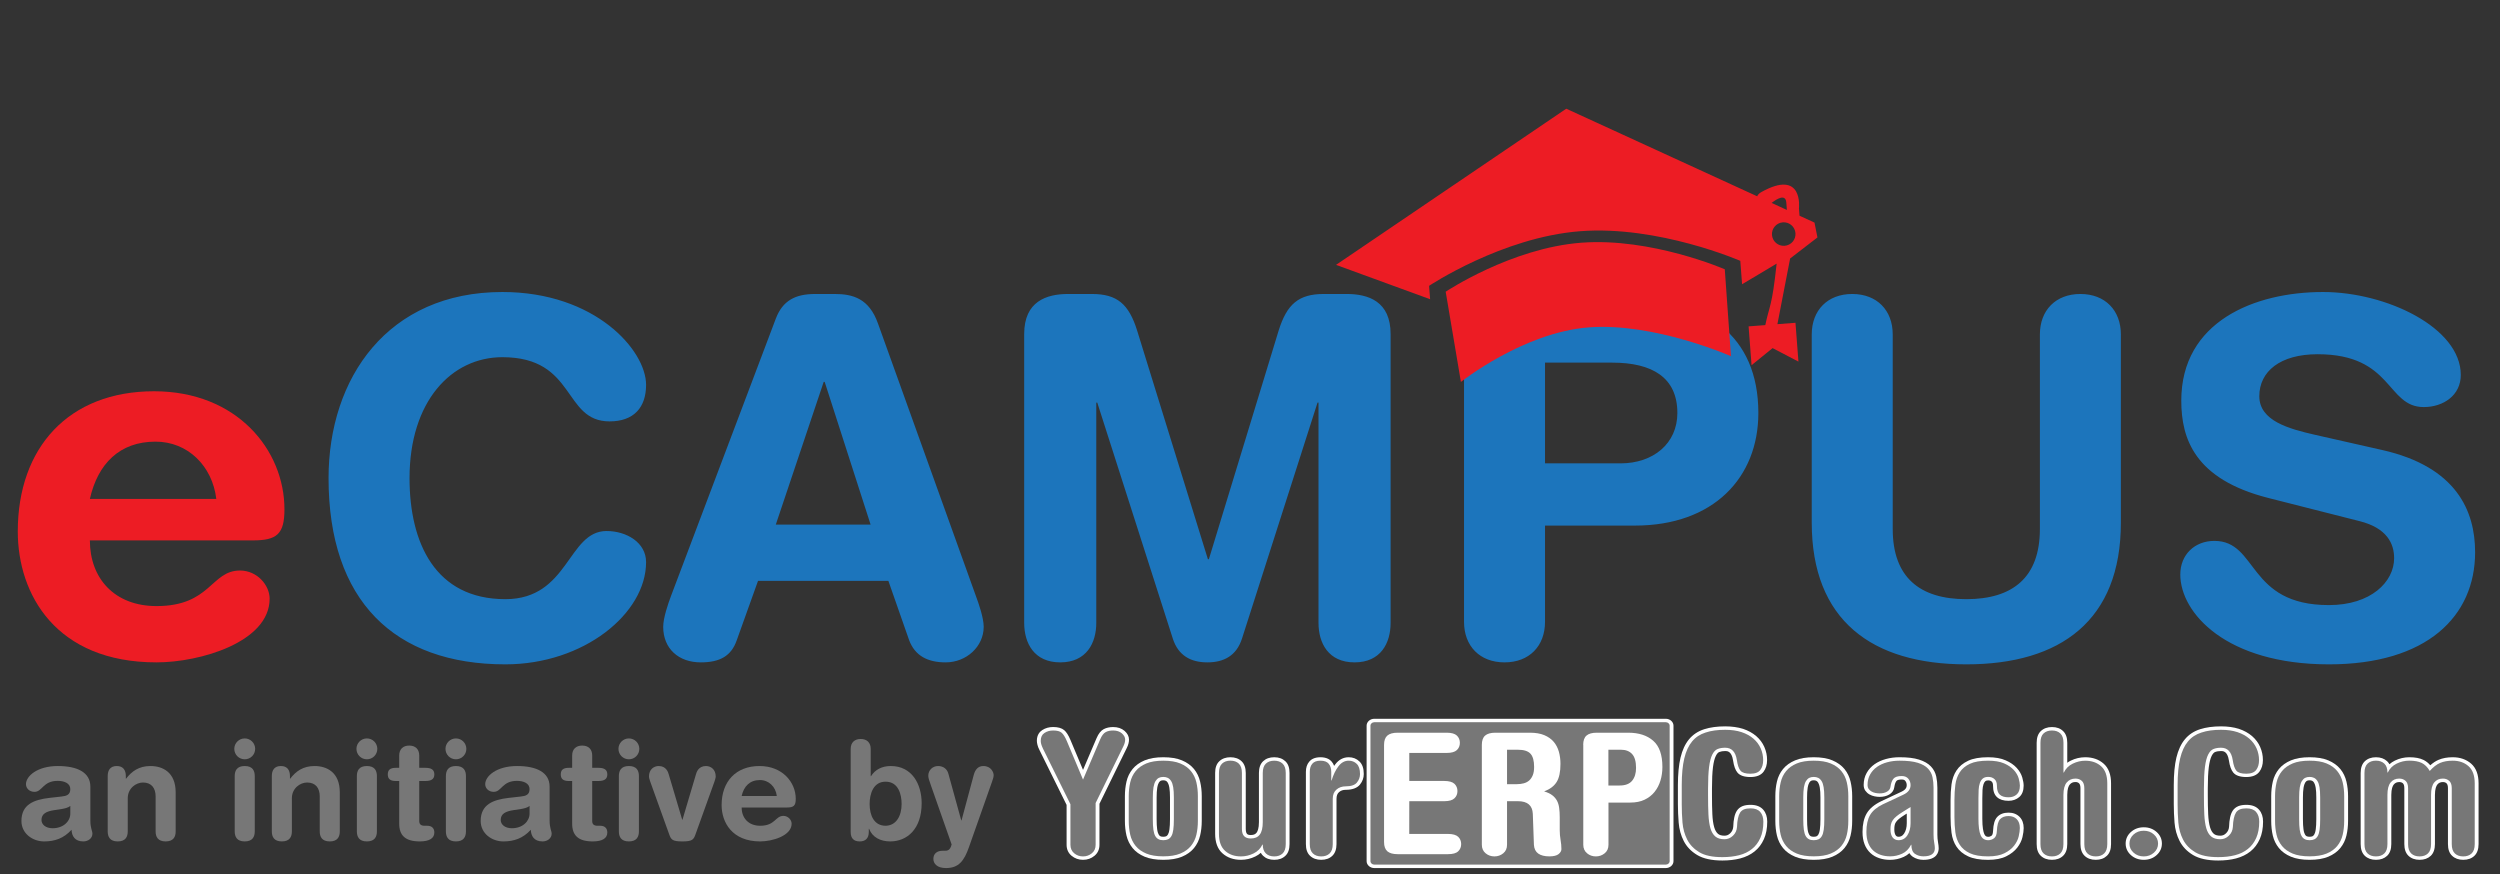 <svg width="243" height="85" viewBox="0 0 243 85" fill="none" xmlns="http://www.w3.org/2000/svg">
<rect x="0" y="0" width="243" height="85" fill="#333333" stroke="none"/>
<path d="M24.576 52.527H8.736C8.736 56.223 11.136 58.911 15.216 58.911C20.496 58.911 20.496 55.455 23.328 55.455C25.008 55.455 26.208 56.895 26.208 58.191C26.208 62.415 19.44 64.383 15.216 64.383C5.424 64.383 1.728 57.759 1.728 51.663C1.728 43.503 6.672 38.031 14.976 38.031C23.04 38.031 27.648 43.743 27.648 49.503C27.648 51.903 26.928 52.527 24.576 52.527ZM8.736 48.495H21.024C20.64 45.279 18.24 42.927 15.12 42.927C11.616 42.927 9.504 45.087 8.736 48.495Z" fill="#ED1C24"/>
<path d="M31.935 46.479C31.935 36.735 37.695 28.383 48.831 28.383C57.855 28.383 62.799 34.047 62.799 37.407C62.799 39.615 61.599 40.959 59.247 40.959C54.687 40.959 56.031 34.719 48.831 34.719C43.887 34.719 39.807 38.991 39.807 46.479C39.807 52.767 42.303 58.239 49.119 58.239C55.311 58.239 55.167 51.615 58.959 51.615C60.879 51.615 62.799 52.719 62.799 54.639C62.799 59.631 56.751 64.575 49.119 64.575C38.319 64.575 31.935 58.383 31.935 46.479ZM65.231 57.903L75.407 30.975C76.079 29.199 77.327 28.575 79.247 28.575H81.119C82.895 28.575 84.479 29.007 85.343 31.455L94.847 57.903C95.135 58.671 95.615 60.063 95.615 60.927C95.615 62.847 93.935 64.383 91.919 64.383C90.191 64.383 88.943 63.759 88.367 62.223L86.351 56.463H73.679L71.615 62.223C71.087 63.759 69.983 64.383 68.111 64.383C65.951 64.383 64.463 63.039 64.463 60.927C64.463 60.063 64.943 58.671 65.231 57.903ZM84.623 50.991L80.159 37.119H80.063L75.407 50.991H84.623ZM99.551 60.543V32.463C99.551 29.295 101.711 28.575 103.823 28.575H106.127C108.575 28.575 109.727 29.535 110.543 32.175L117.407 54.351H117.503L124.271 32.175C125.087 29.535 126.239 28.575 128.687 28.575H130.895C133.007 28.575 135.167 29.295 135.167 32.463V60.543C135.167 62.511 134.207 64.383 131.663 64.383C129.119 64.383 128.159 62.511 128.159 60.543V39.135H128.063L120.719 62.079C120.191 63.711 118.991 64.383 117.359 64.383C115.727 64.383 114.527 63.711 113.999 62.079L106.655 39.135H106.559V60.543C106.559 62.511 105.599 64.383 103.055 64.383C100.511 64.383 99.551 62.511 99.551 60.543ZM142.304 60.447V33.807C142.304 30.303 144.128 29.199 146.912 29.199H158.96C165.584 29.199 170.912 32.463 170.912 40.143C170.912 46.431 166.544 51.087 158.912 51.087H150.176V60.447C150.176 62.799 148.64 64.383 146.24 64.383C143.84 64.383 142.304 62.799 142.304 60.447ZM150.176 35.247V45.039H157.52C160.688 45.039 163.04 43.119 163.04 40.143C163.04 36.687 160.592 35.247 156.704 35.247H150.176ZM176.101 50.799V32.511C176.101 30.159 177.637 28.575 180.037 28.575C182.437 28.575 183.973 30.159 183.973 32.511V51.423C183.973 56.127 186.613 58.239 191.125 58.239C195.637 58.239 198.277 56.127 198.277 51.423V32.511C198.277 30.159 199.813 28.575 202.213 28.575C204.613 28.575 206.149 30.159 206.149 32.511V50.799C206.149 60.303 200.293 64.575 191.125 64.575C181.957 64.575 176.101 60.303 176.101 50.799ZM224.981 42.255L231.557 43.743C238.757 45.375 240.581 49.647 240.581 53.679C240.581 59.919 235.877 64.575 226.373 64.575C216.389 64.575 211.925 59.583 211.925 55.839C211.925 53.919 213.317 52.575 215.237 52.575C219.509 52.575 218.405 58.815 226.373 58.815C230.453 58.815 232.709 56.559 232.709 54.255C232.709 52.863 232.037 51.327 229.349 50.655L220.469 48.399C213.317 46.575 212.021 42.639 212.021 38.943C212.021 31.263 219.125 28.383 225.797 28.383C231.941 28.383 239.189 31.839 239.189 36.447C239.189 38.415 237.509 39.567 235.589 39.567C231.941 39.567 232.613 34.431 225.269 34.431C221.621 34.431 219.605 36.111 219.605 38.511C219.605 40.911 222.484 41.679 224.981 42.255Z" fill="#1C75BC"/>
<g clip-path="url(#clip0_198_704)">
<path d="M140.521 28.354L142 37.124C142 37.124 148.056 32.308 154.432 31.821C160.808 31.334 168.25 34.624 168.25 34.624L167.649 26.176C167.649 26.176 160.511 23.072 153.697 23.592C146.886 24.11 140.521 28.354 140.521 28.354Z" fill="#ED1C24"/>
<path d="M174 25.125L177.725 22.257L174.913 20.969L174.859 20.26C174.859 20.26 175.324 16.349 171.16 18.693C170.949 18.83 170.84 18.96 170.802 19.082L152.24 10.566L129.864 25.745L139.007 29.085L138.907 27.782C138.907 27.782 146.003 23.053 153.602 22.473C161.2 21.892 169.156 25.354 169.156 25.354L169.33 27.629L172.689 25.625C172.236 29.875 172 29.625 171.587 31.6L169.963 31.724L170.251 35.495L172.297 33.837L174.808 35.147L174.52 31.375L172.764 31.509L174 25.125ZM173.63 19.695C173.637 19.786 173.656 20.037 173.684 20.405L172.2 19.724C172.693 19.34 173.561 18.794 173.63 19.695ZM173.466 23.892C172.837 23.94 172.285 23.47 172.236 22.84C172.188 22.21 172.662 21.66 173.292 21.611C173.923 21.563 174.472 22.036 174.52 22.665C174.568 23.295 174.097 23.844 173.466 23.892Z" fill="#ED1C24"/>
</g>
<path d="M8.783 76.46V79.731C8.783 80.545 8.983 80.732 8.983 81.039C8.983 81.479 8.569 81.786 8.102 81.786C7.261 81.786 6.981 81.252 6.954 80.652C6.194 81.493 5.313 81.786 4.285 81.786C3.177 81.786 2.083 81.025 2.083 79.797C2.083 78.182 3.311 77.728 4.806 77.555L5.993 77.421C6.46 77.368 6.834 77.261 6.834 76.701C6.834 76.14 6.26 75.9 5.606 75.9C4.165 75.9 4.125 76.968 3.351 76.968C2.857 76.968 2.523 76.621 2.523 76.22C2.523 75.446 3.618 74.458 5.62 74.458C7.488 74.458 8.783 75.059 8.783 76.46ZM6.834 79.09V78.329C6.621 78.529 6.22 78.596 5.993 78.636L5.286 78.743C4.472 78.863 4.032 79.117 4.032 79.704C4.032 80.144 4.445 80.505 5.113 80.505C6.18 80.505 6.834 79.811 6.834 79.09Z" fill="#777777"/>
<path d="M10.469 80.812V75.433C10.469 74.845 10.736 74.458 11.35 74.458C11.963 74.458 12.23 74.845 12.23 75.433V75.686H12.257C12.804 74.966 13.511 74.458 14.619 74.458C15.794 74.458 17.075 75.046 17.075 77.021V80.812C17.075 81.332 16.861 81.786 16.101 81.786C15.34 81.786 15.126 81.332 15.126 80.812V77.408C15.126 76.621 14.739 76.06 13.899 76.06C13.218 76.06 12.417 76.621 12.417 77.595V80.812C12.417 81.332 12.204 81.786 11.443 81.786C10.682 81.786 10.469 81.332 10.469 80.812Z" fill="#777777"/>
<path d="M22.814 80.812V75.433C22.814 74.912 23.027 74.458 23.788 74.458C24.549 74.458 24.762 74.912 24.762 75.433V80.812C24.762 81.332 24.549 81.786 23.788 81.786C23.027 81.786 22.814 81.332 22.814 80.812ZM22.773 72.79C22.773 72.229 23.227 71.775 23.788 71.775C24.348 71.775 24.802 72.229 24.802 72.79C24.802 73.35 24.348 73.804 23.788 73.804C23.227 73.804 22.773 73.35 22.773 72.79Z" fill="#777777"/>
<path d="M26.421 80.812V75.433C26.421 74.845 26.688 74.458 27.302 74.458C27.916 74.458 28.183 74.845 28.183 75.433V75.686H28.21C28.757 74.966 29.464 74.458 30.572 74.458C31.746 74.458 33.028 75.046 33.028 77.021V80.812C33.028 81.332 32.814 81.786 32.053 81.786C31.293 81.786 31.079 81.332 31.079 80.812V77.408C31.079 76.621 30.692 76.06 29.851 76.06C29.171 76.06 28.37 76.621 28.37 77.595V80.812C28.37 81.332 28.156 81.786 27.395 81.786C26.635 81.786 26.421 81.332 26.421 80.812Z" fill="#777777"/>
<path d="M34.687 80.812V75.433C34.687 74.912 34.9 74.458 35.661 74.458C36.422 74.458 36.635 74.912 36.635 75.433V80.812C36.635 81.332 36.422 81.786 35.661 81.786C34.9 81.786 34.687 81.332 34.687 80.812ZM34.647 72.79C34.647 72.229 35.1 71.775 35.661 71.775C36.222 71.775 36.675 72.229 36.675 72.79C36.675 73.35 36.222 73.804 35.661 73.804C35.1 73.804 34.647 73.35 34.647 72.79Z" fill="#777777"/>
<path d="M38.802 80.051V75.913H38.468C37.921 75.913 37.694 75.7 37.694 75.272C37.694 74.845 37.921 74.632 38.468 74.632H38.802V73.444C38.802 72.803 39.189 72.47 39.776 72.47C40.363 72.47 40.75 72.803 40.75 73.444V74.632H41.337C41.911 74.632 42.218 74.805 42.218 75.272C42.218 75.74 41.911 75.913 41.337 75.913H40.75V79.811C40.75 80.104 40.91 80.264 41.257 80.264H41.538C41.965 80.264 42.218 80.505 42.218 80.918C42.218 81.479 41.738 81.786 40.803 81.786C39.389 81.786 38.802 81.199 38.802 80.051Z" fill="#777777"/>
<path d="M43.341 80.812V75.433C43.341 74.912 43.554 74.458 44.315 74.458C45.076 74.458 45.289 74.912 45.289 75.433V80.812C45.289 81.332 45.076 81.786 44.315 81.786C43.554 81.786 43.341 81.332 43.341 80.812ZM43.301 72.79C43.301 72.229 43.755 71.775 44.315 71.775C44.876 71.775 45.329 72.229 45.329 72.79C45.329 73.35 44.876 73.804 44.315 73.804C43.755 73.804 43.301 73.35 43.301 72.79Z" fill="#777777"/>
<path d="M53.421 76.46V79.731C53.421 80.545 53.621 80.732 53.621 81.039C53.621 81.479 53.208 81.786 52.741 81.786C51.9 81.786 51.62 81.252 51.593 80.652C50.832 81.493 49.951 81.786 48.924 81.786C47.816 81.786 46.722 81.025 46.722 79.797C46.722 78.182 47.95 77.728 49.444 77.555L50.632 77.421C51.099 77.368 51.473 77.261 51.473 76.701C51.473 76.14 50.899 75.9 50.245 75.9C48.804 75.9 48.764 76.968 47.989 76.968C47.496 76.968 47.162 76.621 47.162 76.22C47.162 75.446 48.256 74.458 50.258 74.458C52.127 74.458 53.421 75.059 53.421 76.46ZM51.473 79.09V78.329C51.259 78.529 50.859 78.596 50.632 78.636L49.925 78.743C49.111 78.863 48.67 79.117 48.67 79.704C48.67 80.144 49.084 80.505 49.751 80.505C50.819 80.505 51.473 79.811 51.473 79.09Z" fill="#777777"/>
<path d="M55.614 80.051V75.913H55.281C54.734 75.913 54.507 75.7 54.507 75.272C54.507 74.845 54.734 74.632 55.281 74.632H55.614V73.444C55.614 72.803 56.002 72.47 56.589 72.47C57.176 72.47 57.563 72.803 57.563 73.444V74.632H58.15C58.724 74.632 59.031 74.805 59.031 75.272C59.031 75.74 58.724 75.913 58.15 75.913H57.563V79.811C57.563 80.104 57.723 80.264 58.07 80.264H58.35C58.777 80.264 59.031 80.505 59.031 80.918C59.031 81.479 58.55 81.786 57.616 81.786C56.202 81.786 55.614 81.199 55.614 80.051Z" fill="#777777"/>
<path d="M60.154 80.812V75.433C60.154 74.912 60.367 74.458 61.128 74.458C61.889 74.458 62.102 74.912 62.102 75.433V80.812C62.102 81.332 61.889 81.786 61.128 81.786C60.367 81.786 60.154 81.332 60.154 80.812ZM60.114 72.79C60.114 72.229 60.567 71.775 61.128 71.775C61.688 71.775 62.142 72.229 62.142 72.79C62.142 73.35 61.688 73.804 61.128 73.804C60.567 73.804 60.114 73.35 60.114 72.79Z" fill="#777777"/>
<path d="M65.043 81.092L63.201 75.967C63.147 75.806 63.081 75.593 63.081 75.473C63.081 74.779 63.561 74.458 64.028 74.458C64.762 74.458 64.949 75.072 65.002 75.272L66.31 79.677H66.337L67.645 75.272C67.698 75.072 67.885 74.458 68.619 74.458C69.086 74.458 69.567 74.779 69.567 75.473C69.567 75.593 69.5 75.806 69.447 75.967L67.605 81.092C67.418 81.613 67.298 81.786 66.324 81.786C65.35 81.786 65.229 81.613 65.043 81.092Z" fill="#777777"/>
<path d="M76.493 78.489H72.089C72.089 79.517 72.757 80.264 73.891 80.264C75.359 80.264 75.359 79.303 76.146 79.303C76.614 79.303 76.947 79.704 76.947 80.064C76.947 81.239 75.065 81.786 73.891 81.786C71.168 81.786 70.141 79.944 70.141 78.249C70.141 75.98 71.515 74.458 73.824 74.458C76.066 74.458 77.347 76.047 77.347 77.648C77.347 78.316 77.147 78.489 76.493 78.489ZM72.089 77.368H75.506C75.399 76.474 74.732 75.82 73.864 75.82C72.89 75.82 72.303 76.42 72.089 77.368Z" fill="#777777"/>
<path d="M82.686 80.865V72.803C82.686 72.163 83.073 71.829 83.66 71.829C84.247 71.829 84.634 72.163 84.634 72.803V75.446H84.661C85.048 74.819 85.715 74.458 86.582 74.458C88.638 74.458 89.585 76.207 89.585 78.076C89.585 80.598 88.157 81.786 86.529 81.786C85.582 81.786 84.794 81.386 84.474 80.558H84.447V80.865C84.447 81.466 84.14 81.786 83.566 81.786C82.966 81.786 82.686 81.466 82.686 80.865ZM87.637 78.142C87.637 77.235 87.33 75.98 86.089 75.98C84.901 75.967 84.527 77.141 84.527 78.142C84.527 79.25 84.954 80.264 86.089 80.264C87.13 80.238 87.637 79.29 87.637 78.142Z" fill="#777777"/>
<path d="M92.179 75.192L93.433 79.744H93.46L94.648 75.326C94.781 74.832 95.048 74.458 95.582 74.458C96.356 74.458 96.583 75.099 96.583 75.339C96.583 75.499 96.53 75.7 96.436 75.953L94.181 82.347C93.714 83.681 93.18 84.376 91.952 84.376C91.085 84.376 90.724 83.948 90.724 83.481C90.724 82.961 91.098 82.694 91.618 82.694H91.819C92.072 82.694 92.352 82.68 92.499 82.08L90.471 76.3C90.31 75.833 90.23 75.62 90.23 75.393C90.23 74.859 90.657 74.458 91.178 74.458C91.698 74.458 92.059 74.752 92.179 75.192Z" fill="#777777"/>
<path d="M133.582 84.211C133.273 84.211 133.022 83.987 133.022 83.709V70.535C133.022 70.257 133.273 70.032 133.582 70.032H161.917C162.227 70.032 162.477 70.257 162.477 70.535V83.705C162.477 83.983 162.227 84.208 161.917 84.208L133.582 84.211Z" fill="#777777"/>
<path d="M161.916 70.2C162.122 70.2 162.29 70.351 162.29 70.535V83.705C162.29 83.89 162.122 84.04 161.916 84.04H133.582C133.377 84.04 133.209 83.89 133.209 83.705V70.535C133.209 70.351 133.377 70.2 133.582 70.2H161.916ZM161.916 69.865H133.582C133.171 69.865 132.835 70.167 132.835 70.535V83.705C132.835 84.074 133.171 84.376 133.582 84.376H161.916C162.327 84.376 162.663 84.074 162.663 83.705V70.535C162.663 70.167 162.327 69.865 161.916 69.865Z" fill="white"/>
<path d="M105.271 83.407C104.898 83.407 104.565 83.29 104.285 83.059C104.002 82.824 103.86 82.503 103.86 82.107V78.207L101.209 72.844C101.12 72.663 101.056 72.498 101.023 72.361C100.989 72.23 100.974 72.11 100.974 72.006C100.974 71.601 101.123 71.299 101.418 71.108C101.691 70.927 102.012 70.837 102.367 70.837C102.792 70.837 103.109 70.924 103.315 71.095C103.509 71.259 103.692 71.547 103.875 71.979L105.271 75.306L106.76 71.815C106.936 71.403 107.137 71.142 107.38 71.018C107.608 70.9 107.884 70.84 108.194 70.84C108.593 70.84 108.926 70.951 109.172 71.165C109.422 71.386 109.549 71.631 109.549 71.892C109.549 72.12 109.482 72.368 109.351 72.632L106.678 78.094V82.111C106.678 82.509 106.536 82.828 106.253 83.062C105.976 83.29 105.644 83.407 105.271 83.407Z" fill="#777777"/>
<path d="M108.193 71.004C108.548 71.004 108.832 71.098 109.045 71.282C109.257 71.47 109.366 71.671 109.366 71.888C109.366 72.096 109.302 72.321 109.183 72.559L106.495 78.053V82.111C106.495 82.462 106.375 82.737 106.129 82.938C105.886 83.139 105.599 83.243 105.27 83.243C104.942 83.243 104.654 83.142 104.412 82.938C104.169 82.737 104.046 82.459 104.046 82.111V78.171L101.38 72.773C101.295 72.599 101.239 72.448 101.205 72.324C101.171 72.197 101.16 72.093 101.16 72.006C101.16 71.654 101.283 71.399 101.526 71.242C101.769 71.081 102.049 71.004 102.366 71.004C102.743 71.004 103.019 71.074 103.187 71.219C103.359 71.362 103.527 71.634 103.699 72.039L105.27 75.778L106.935 71.875C107.092 71.503 107.271 71.269 107.473 71.162C107.671 71.054 107.913 71.004 108.193 71.004ZM108.193 70.669C107.85 70.669 107.544 70.736 107.286 70.87C107.006 71.017 106.775 71.306 106.584 71.754L105.27 74.834L104.046 71.919C103.852 71.46 103.654 71.151 103.441 70.971C103.199 70.769 102.836 70.666 102.362 70.666C101.967 70.666 101.608 70.766 101.302 70.967C101.067 71.121 100.783 71.423 100.783 71.999C100.783 72.116 100.802 72.247 100.839 72.394C100.873 72.542 100.94 72.716 101.037 72.907L103.673 78.237V82.111C103.673 82.556 103.837 82.915 104.158 83.183C104.475 83.444 104.849 83.575 105.27 83.575C105.696 83.575 106.069 83.444 106.383 83.183C106.704 82.918 106.868 82.556 106.868 82.111V78.127L109.526 72.696C109.668 72.415 109.739 72.143 109.739 71.888C109.739 71.577 109.593 71.292 109.306 71.041C109.018 70.793 108.645 70.669 108.193 70.669Z" fill="white"/>
<path d="M113.073 83.407C112.379 83.407 111.796 83.31 111.341 83.122C110.882 82.931 110.508 82.663 110.236 82.331C109.963 82 109.777 81.611 109.672 81.175C109.575 80.753 109.523 80.288 109.523 79.795V77.383C109.523 76.9 109.571 76.438 109.672 76.013C109.773 75.57 109.963 75.178 110.236 74.847C110.508 74.515 110.878 74.25 111.341 74.056C111.8 73.865 112.383 73.771 113.073 73.771C113.764 73.771 114.35 73.868 114.805 74.056C115.268 74.25 115.638 74.515 115.91 74.847C116.183 75.178 116.369 75.57 116.474 76.013C116.575 76.445 116.627 76.907 116.627 77.383V79.795C116.627 80.281 116.575 80.747 116.474 81.175C116.373 81.611 116.183 82 115.91 82.331C115.638 82.666 115.264 82.931 114.805 83.122C114.35 83.313 113.767 83.407 113.073 83.407ZM113.073 75.681C112.935 75.681 112.819 75.704 112.726 75.751C112.636 75.795 112.554 75.879 112.48 75.999C112.401 76.13 112.338 76.314 112.3 76.549C112.259 76.797 112.237 77.122 112.237 77.517V79.634C112.237 80.053 112.256 80.378 112.289 80.629C112.323 80.867 112.375 81.055 112.453 81.189C112.521 81.303 112.599 81.387 112.692 81.43C112.793 81.477 112.92 81.501 113.073 81.501C113.226 81.501 113.353 81.477 113.454 81.43C113.547 81.387 113.629 81.306 113.693 81.189C113.767 81.058 113.823 80.867 113.857 80.629C113.894 80.375 113.909 80.05 113.909 79.634V77.517C113.909 77.122 113.887 76.797 113.846 76.549C113.809 76.314 113.745 76.13 113.667 75.999C113.592 75.882 113.51 75.802 113.413 75.755C113.316 75.708 113.2 75.681 113.073 75.681Z" fill="#777777"/>
<path d="M113.073 73.939C113.745 73.939 114.294 74.029 114.727 74.21C115.16 74.391 115.504 74.636 115.758 74.948C116.011 75.259 116.191 75.624 116.288 76.046C116.385 76.465 116.433 76.911 116.433 77.383V79.796C116.433 80.275 116.385 80.724 116.288 81.139C116.191 81.554 116.011 81.916 115.758 82.228C115.504 82.539 115.157 82.787 114.727 82.965C114.294 83.146 113.742 83.236 113.073 83.236C112.401 83.236 111.853 83.146 111.42 82.965C110.987 82.784 110.643 82.539 110.389 82.228C110.135 81.916 109.956 81.554 109.859 81.139C109.762 80.724 109.714 80.275 109.714 79.796V77.383C109.714 76.911 109.762 76.465 109.859 76.046C109.956 75.624 110.135 75.259 110.389 74.948C110.643 74.636 110.99 74.391 111.42 74.21C111.853 74.029 112.405 73.939 113.073 73.939ZM113.073 81.668C113.256 81.668 113.413 81.638 113.54 81.578C113.667 81.517 113.775 81.414 113.861 81.266C113.947 81.119 114.007 80.915 114.044 80.653C114.081 80.392 114.1 80.05 114.1 79.635V77.517C114.1 77.112 114.078 76.784 114.037 76.525C113.996 76.271 113.928 76.067 113.835 75.919C113.742 75.772 113.633 75.668 113.506 75.608C113.38 75.547 113.234 75.517 113.077 75.517C112.905 75.517 112.76 75.547 112.64 75.608C112.517 75.668 112.413 75.772 112.319 75.919C112.23 76.067 112.163 76.271 112.118 76.525C112.077 76.784 112.054 77.115 112.054 77.517V79.631C112.054 80.047 112.073 80.385 112.11 80.65C112.148 80.911 112.207 81.115 112.293 81.263C112.379 81.41 112.484 81.514 112.614 81.575C112.737 81.638 112.891 81.668 113.073 81.668ZM113.073 73.604C112.353 73.604 111.744 73.704 111.263 73.906C110.774 74.11 110.378 74.395 110.087 74.75C109.8 75.102 109.598 75.514 109.493 75.979C109.393 76.418 109.34 76.891 109.34 77.383V79.796C109.34 80.301 109.393 80.777 109.493 81.209C109.602 81.668 109.8 82.077 110.087 82.429C110.378 82.787 110.774 83.069 111.263 83.273C111.744 83.474 112.353 83.575 113.073 83.575C113.794 83.575 114.402 83.474 114.884 83.273C115.373 83.069 115.769 82.787 116.06 82.429C116.347 82.077 116.545 81.668 116.653 81.209C116.758 80.77 116.81 80.295 116.81 79.796V77.383C116.81 76.894 116.758 76.422 116.653 75.979C116.545 75.514 116.347 75.102 116.06 74.75C115.769 74.395 115.373 74.11 114.884 73.906C114.406 73.704 113.794 73.604 113.073 73.604ZM113.073 81.333C112.954 81.333 112.853 81.317 112.782 81.28C112.723 81.253 112.67 81.196 112.622 81.109C112.577 81.032 112.513 80.881 112.476 80.606C112.443 80.362 112.424 80.033 112.424 79.631V77.514C112.424 77.129 112.443 76.81 112.484 76.569C112.528 76.301 112.596 76.154 112.64 76.073C112.696 75.986 112.756 75.922 112.816 75.892C112.879 75.862 112.969 75.845 113.073 75.845C113.17 75.845 113.256 75.862 113.331 75.899C113.391 75.926 113.45 75.986 113.506 76.077C113.551 76.154 113.618 76.301 113.663 76.569C113.704 76.81 113.723 77.125 113.723 77.514V79.631C113.723 80.033 113.704 80.362 113.671 80.606C113.633 80.881 113.574 81.032 113.525 81.109C113.477 81.193 113.421 81.249 113.365 81.28C113.294 81.313 113.197 81.333 113.073 81.333Z" fill="white"/>
<path d="M123.858 83.407C123.462 83.407 123.145 83.293 122.909 83.069C122.771 82.938 122.674 82.77 122.618 82.569C122.439 82.787 122.211 82.968 121.939 83.102C121.521 83.306 121.08 83.41 120.625 83.41C119.956 83.41 119.397 83.216 118.96 82.827C118.523 82.442 118.303 81.842 118.303 81.041V75.135C118.303 74.672 118.418 74.334 118.654 74.11C118.889 73.885 119.21 73.771 119.602 73.771C119.998 73.771 120.315 73.885 120.55 74.11C120.785 74.334 120.901 74.679 120.901 75.135V80.566C120.901 80.85 120.961 81.052 121.073 81.165C121.185 81.276 121.345 81.333 121.573 81.333C121.901 81.333 122.14 81.233 122.297 81.028C122.469 80.807 122.558 80.432 122.558 79.909V75.135C122.558 74.679 122.678 74.334 122.909 74.11C123.145 73.885 123.466 73.771 123.861 73.771C124.253 73.771 124.574 73.885 124.81 74.11C125.045 74.334 125.16 74.669 125.16 75.135V82.043C125.16 82.506 125.045 82.844 124.81 83.069C124.571 83.293 124.25 83.407 123.858 83.407Z" fill="#777777"/>
<path d="M123.858 73.939C124.197 73.939 124.47 74.036 124.671 74.227C124.873 74.418 124.974 74.723 124.974 75.138V82.044C124.974 82.459 124.873 82.76 124.671 82.955C124.47 83.146 124.201 83.243 123.858 83.243C123.514 83.243 123.245 83.146 123.044 82.955C122.842 82.764 122.741 82.476 122.741 82.094H122.704C122.521 82.476 122.237 82.764 121.845 82.955C121.453 83.146 121.047 83.243 120.621 83.243C120.001 83.243 119.486 83.065 119.087 82.71C118.683 82.355 118.482 81.799 118.482 81.045V75.135C118.482 74.72 118.583 74.418 118.784 74.224C118.986 74.033 119.255 73.936 119.598 73.936C119.942 73.936 120.21 74.033 120.412 74.224C120.613 74.415 120.714 74.72 120.714 75.135V80.566C120.714 80.894 120.785 81.132 120.935 81.28C121.08 81.427 121.293 81.501 121.573 81.501C121.965 81.501 122.256 81.377 122.45 81.122C122.644 80.871 122.741 80.466 122.741 79.909V75.135C122.741 74.72 122.842 74.418 123.044 74.224C123.245 74.036 123.514 73.939 123.858 73.939ZM123.858 73.604C123.41 73.604 123.044 73.735 122.771 73.996C122.502 74.254 122.368 74.636 122.368 75.135V79.909C122.368 80.512 122.245 80.797 122.144 80.931C122.058 81.042 121.92 81.166 121.573 81.166C121.319 81.166 121.241 81.085 121.215 81.058C121.166 81.008 121.088 80.884 121.088 80.566V75.135C121.088 74.636 120.953 74.254 120.684 73.996C120.412 73.735 120.046 73.604 119.598 73.604C119.15 73.604 118.788 73.735 118.515 73.996C118.243 74.254 118.112 74.626 118.112 75.135V81.042C118.112 81.886 118.351 82.526 118.825 82.945C119.296 83.364 119.9 83.575 120.621 83.575C121.11 83.575 121.58 83.464 122.025 83.246C122.222 83.149 122.398 83.032 122.551 82.894C122.611 83.002 122.682 83.099 122.771 83.183C123.044 83.444 123.41 83.575 123.858 83.575C124.306 83.575 124.668 83.444 124.94 83.183C125.213 82.925 125.343 82.553 125.343 82.044V75.135C125.343 74.626 125.213 74.254 124.94 73.996C124.668 73.738 124.306 73.604 123.858 73.604Z" fill="white"/>
<path d="M128.427 83.407C128.035 83.407 127.714 83.293 127.478 83.069C127.243 82.844 127.127 82.509 127.127 82.043V75.021C127.127 74.656 127.225 74.358 127.411 74.133C127.609 73.892 127.926 73.771 128.356 73.771C128.785 73.771 129.099 73.895 129.3 74.136C129.479 74.351 129.576 74.632 129.584 74.974C129.692 74.756 129.815 74.559 129.946 74.384C130.256 73.976 130.644 73.771 131.096 73.771C131.45 73.771 131.76 73.892 132.007 74.126C132.253 74.361 132.376 74.733 132.376 75.232C132.376 75.574 132.264 75.889 132.036 76.16C131.801 76.451 131.383 76.599 130.801 76.599C130.495 76.599 130.241 76.686 130.036 76.864C129.83 77.041 129.729 77.296 129.729 77.644V82.043C129.729 82.499 129.61 82.844 129.379 83.069C129.14 83.293 128.819 83.407 128.427 83.407Z" fill="#777777"/>
<path d="M131.096 73.939C131.402 73.939 131.659 74.04 131.872 74.244C132.085 74.448 132.193 74.777 132.193 75.236C132.193 75.544 132.092 75.819 131.891 76.063C131.689 76.308 131.327 76.432 130.804 76.432C130.45 76.432 130.151 76.536 129.908 76.743C129.666 76.951 129.543 77.252 129.543 77.644V82.044C129.543 82.459 129.442 82.76 129.24 82.955C129.039 83.146 128.77 83.243 128.426 83.243C128.087 83.243 127.814 83.146 127.613 82.955C127.411 82.764 127.31 82.459 127.31 82.044V75.021C127.31 74.693 127.392 74.431 127.557 74.234C127.721 74.036 127.986 73.939 128.352 73.939C128.718 73.939 128.983 74.036 129.147 74.234C129.311 74.428 129.397 74.693 129.397 75.021V75.859H129.431C129.602 75.303 129.823 74.84 130.099 74.482C130.371 74.12 130.704 73.939 131.096 73.939ZM131.096 73.604C130.577 73.604 130.136 73.835 129.789 74.291C129.752 74.341 129.714 74.391 129.677 74.445C129.625 74.291 129.546 74.153 129.442 74.033C129.281 73.838 128.96 73.604 128.348 73.604C127.736 73.604 127.415 73.838 127.254 74.036C127.041 74.287 126.933 74.619 126.933 75.021V82.044C126.933 82.553 127.064 82.925 127.336 83.183C127.609 83.444 127.975 83.575 128.419 83.575C128.867 83.575 129.233 83.444 129.505 83.183C129.774 82.925 129.908 82.543 129.908 82.044V77.648C129.908 77.346 129.991 77.132 130.159 76.991C130.33 76.844 130.539 76.77 130.797 76.77C131.443 76.77 131.909 76.599 132.186 76.264C132.432 75.963 132.559 75.614 132.559 75.236C132.559 74.683 132.421 74.284 132.137 74.013C131.857 73.741 131.506 73.604 131.096 73.604Z" fill="white"/>
<path d="M136.979 81.058H140.746C141.209 81.058 141.537 81.152 141.735 81.337C141.929 81.524 142.026 81.759 142.026 82.043C142.026 82.328 141.929 82.563 141.735 82.747C141.541 82.935 141.209 83.025 140.746 83.025H135.848C135.396 83.025 135.068 82.931 134.851 82.747C134.639 82.559 134.53 82.261 134.53 81.846V72.398C134.53 71.982 134.639 71.681 134.851 71.497C135.064 71.312 135.396 71.219 135.848 71.219H140.619C141.082 71.219 141.41 71.312 141.608 71.497C141.802 71.684 141.899 71.919 141.899 72.204C141.899 72.488 141.802 72.723 141.608 72.907C141.414 73.091 141.082 73.185 140.619 73.185H136.983V75.909H140.384C140.847 75.909 141.175 76.003 141.373 76.187C141.567 76.375 141.664 76.609 141.664 76.891C141.664 77.175 141.567 77.41 141.373 77.594C141.179 77.782 140.847 77.876 140.384 77.876H136.983L136.979 81.058Z" fill="white"/>
<path d="M144.035 72.398C144.035 71.982 144.143 71.681 144.356 71.497C144.569 71.312 144.901 71.219 145.353 71.219H148.716C149.265 71.219 149.728 71.299 150.105 71.456C150.482 71.614 150.788 71.832 151.02 72.103C151.251 72.378 151.419 72.699 151.524 73.071C151.628 73.443 151.677 73.838 151.677 74.251C151.677 75.028 151.554 75.614 151.304 76.013C151.053 76.412 150.65 76.713 150.09 76.924C150.419 77.021 150.68 77.145 150.874 77.293C151.068 77.44 151.221 77.614 151.333 77.819C151.442 78.02 151.516 78.258 151.55 78.522C151.587 78.79 151.606 79.095 151.606 79.434V80.697C151.606 81.025 151.636 81.34 151.688 81.641C151.74 81.943 151.77 82.241 151.77 82.536C151.77 82.71 151.677 82.871 151.494 83.019C151.311 83.166 151.012 83.24 150.598 83.24C150.135 83.24 149.777 83.149 149.519 82.968C149.265 82.787 149.123 82.506 149.097 82.124L148.989 79.105C148.952 78.284 148.47 77.876 147.544 77.876H146.484V82.111C146.484 82.462 146.365 82.737 146.118 82.938C145.876 83.139 145.588 83.243 145.26 83.243C144.931 83.243 144.644 83.142 144.401 82.938C144.158 82.737 144.035 82.459 144.035 82.111V72.398ZM146.484 76.221H147.436C147.682 76.221 147.906 76.194 148.112 76.137C148.317 76.083 148.496 75.989 148.642 75.859C148.787 75.728 148.903 75.554 148.989 75.343C149.075 75.128 149.116 74.864 149.116 74.545C149.116 73.956 149 73.527 148.769 73.269C148.537 73.008 148.13 72.874 147.544 72.874H146.484V76.221Z" fill="white"/>
<path d="M153.887 72.398C153.887 71.982 153.995 71.681 154.208 71.497C154.421 71.312 154.753 71.219 155.205 71.219H158.259C159.285 71.219 160.095 71.477 160.689 71.999C161.286 72.518 161.585 73.369 161.585 74.549C161.585 75.021 161.521 75.463 161.394 75.879C161.268 76.294 161.073 76.663 160.82 76.978C160.566 77.296 160.241 77.547 159.853 77.732C159.461 77.919 159.002 78.01 158.464 78.01H156.344V82.111C156.344 82.462 156.224 82.737 155.978 82.938C155.735 83.139 155.448 83.243 155.119 83.243C154.791 83.243 154.503 83.142 154.261 82.938C154.018 82.737 153.895 82.459 153.895 82.111V72.398H153.887ZM156.336 76.351H157.434C157.982 76.351 158.386 76.197 158.639 75.892C158.893 75.584 159.024 75.169 159.024 74.646C159.024 74.023 158.897 73.57 158.639 73.292C158.386 73.014 158.023 72.874 157.561 72.874H156.336V76.351Z" fill="white"/>
<path d="M167.415 83.474C166.419 83.474 165.627 83.303 165.071 82.972C164.515 82.636 164.093 82.201 163.824 81.672C163.559 81.152 163.402 80.576 163.35 79.956C163.302 79.343 163.275 78.743 163.275 78.174V76.304C163.275 75.266 163.361 74.381 163.526 73.678C163.694 72.971 163.962 72.394 164.317 71.962C164.679 71.527 165.149 71.215 165.721 71.034C166.273 70.86 166.934 70.769 167.684 70.769C168.311 70.769 168.871 70.85 169.349 71.007C169.831 71.168 170.238 71.393 170.562 71.674C170.895 71.962 171.145 72.301 171.309 72.679C171.477 73.058 171.559 73.463 171.559 73.889C171.559 74.304 171.455 74.653 171.253 74.927C171.033 75.222 170.656 75.37 170.129 75.37C169.596 75.37 169.222 75.249 169.021 75.008C168.834 74.787 168.707 74.425 168.629 73.895C168.468 72.843 167.875 72.843 167.68 72.843C167.427 72.843 167.206 72.88 167.027 72.954C166.863 73.018 166.721 73.172 166.602 73.41C166.471 73.668 166.37 74.056 166.307 74.555C166.239 75.065 166.206 75.768 166.206 76.646V77.303C166.206 78.01 166.217 78.633 166.243 79.159C166.266 79.675 166.329 80.11 166.43 80.452C166.523 80.774 166.665 81.015 166.852 81.176C167.027 81.323 167.285 81.4 167.61 81.4C167.875 81.4 168.102 81.303 168.304 81.109C168.513 80.904 168.625 80.66 168.647 80.358C168.659 80.02 168.692 79.738 168.741 79.501C168.789 79.259 168.868 79.055 168.972 78.891C169.084 78.717 169.245 78.589 169.442 78.509C169.633 78.432 169.864 78.398 170.152 78.398C170.637 78.398 171.003 78.539 171.242 78.817C171.466 79.078 171.582 79.43 171.582 79.862C171.582 80.492 171.477 81.045 171.275 81.497C171.07 81.96 170.779 82.342 170.413 82.633C170.047 82.928 169.599 83.146 169.088 83.276C168.591 83.407 168.028 83.474 167.415 83.474Z" fill="#777777"/>
<path d="M167.688 70.937C168.296 70.937 168.83 71.014 169.286 71.165C169.745 71.319 170.125 71.53 170.435 71.798C170.745 72.066 170.98 72.381 171.141 72.743C171.298 73.101 171.38 73.487 171.38 73.892C171.38 74.274 171.29 74.589 171.104 74.837C170.921 75.082 170.6 75.205 170.137 75.205C169.663 75.205 169.342 75.108 169.177 74.911C169.013 74.716 168.894 74.368 168.823 73.879C168.699 73.081 168.322 72.679 167.688 72.679C167.408 72.679 167.165 72.719 166.956 72.803C166.747 72.884 166.575 73.065 166.433 73.346C166.292 73.624 166.191 74.023 166.124 74.542C166.056 75.061 166.023 75.765 166.023 76.649V77.306C166.023 78.016 166.034 78.64 166.06 79.169C166.086 79.698 166.15 80.141 166.25 80.499C166.355 80.854 166.512 81.122 166.725 81.303C166.937 81.484 167.232 81.575 167.613 81.575C167.93 81.575 168.207 81.461 168.446 81.229C168.684 81.002 168.815 80.717 168.838 80.375C168.849 80.047 168.879 79.769 168.931 79.541C168.979 79.31 169.05 79.125 169.14 78.981C169.233 78.841 169.36 78.737 169.524 78.67C169.689 78.606 169.898 78.573 170.155 78.573C170.581 78.573 170.894 78.69 171.096 78.924C171.298 79.159 171.398 79.474 171.398 79.869C171.398 80.482 171.301 81.008 171.107 81.444C170.913 81.883 170.644 82.241 170.293 82.519C169.946 82.801 169.528 83.002 169.043 83.126C168.558 83.25 168.013 83.313 167.415 83.313C166.452 83.313 165.705 83.156 165.175 82.838C164.645 82.519 164.25 82.111 163.996 81.608C163.742 81.105 163.589 80.553 163.537 79.95C163.488 79.35 163.466 78.76 163.466 78.177V76.308C163.466 75.269 163.548 74.405 163.712 73.718C163.876 73.028 164.13 72.478 164.47 72.07C164.81 71.657 165.25 71.369 165.784 71.202C166.321 71.021 166.956 70.937 167.688 70.937ZM167.688 70.602C166.915 70.602 166.232 70.696 165.661 70.877C165.056 71.068 164.552 71.399 164.171 71.862C163.798 72.311 163.522 72.91 163.346 73.641C163.178 74.355 163.092 75.249 163.092 76.301V78.171C163.092 78.75 163.118 79.353 163.167 79.966C163.219 80.606 163.383 81.203 163.656 81.739C163.94 82.298 164.38 82.757 164.97 83.109C165.556 83.461 166.381 83.642 167.415 83.642C168.046 83.642 168.628 83.575 169.144 83.441C169.685 83.3 170.155 83.072 170.544 82.76C170.932 82.452 171.238 82.047 171.454 81.561C171.667 81.089 171.775 80.516 171.775 79.862C171.775 79.393 171.649 79.008 171.395 78.713C171.122 78.392 170.704 78.231 170.159 78.231C169.845 78.231 169.592 78.271 169.379 78.355C169.14 78.452 168.953 78.603 168.823 78.804C168.707 78.985 168.621 79.209 168.569 79.47C168.516 79.712 168.483 80.003 168.472 80.355C168.453 80.606 168.36 80.817 168.181 80.992C168.013 81.156 167.837 81.229 167.621 81.229C167.341 81.229 167.132 81.169 166.99 81.049C166.829 80.911 166.702 80.693 166.62 80.405C166.523 80.073 166.463 79.651 166.441 79.145C166.415 78.623 166.404 78 166.404 77.296V76.639C166.404 75.772 166.437 75.075 166.501 74.569C166.564 74.083 166.657 73.715 166.781 73.47C166.881 73.272 166.993 73.145 167.109 73.098C167.27 73.034 167.464 73.001 167.691 73.001C167.878 73.001 168.315 73.001 168.453 73.909C168.535 74.465 168.677 74.854 168.882 75.098C169.121 75.383 169.543 75.527 170.14 75.527C170.734 75.527 171.163 75.353 171.421 75.008C171.645 74.71 171.761 74.328 171.761 73.879C171.761 73.433 171.671 73.008 171.495 72.609C171.32 72.207 171.055 71.852 170.704 71.547C170.357 71.249 169.928 71.011 169.424 70.843C168.92 70.686 168.337 70.602 167.688 70.602Z" fill="white"/>
<path d="M176.296 83.407C175.606 83.407 175.02 83.31 174.564 83.122C174.105 82.931 173.732 82.663 173.459 82.331C173.187 82 173 81.611 172.895 81.175C172.795 80.753 172.746 80.288 172.746 79.795V77.383C172.746 76.9 172.795 76.438 172.895 76.013C172.996 75.57 173.187 75.178 173.459 74.847C173.732 74.515 174.101 74.25 174.564 74.056C175.023 73.865 175.606 73.771 176.296 73.771C176.991 73.771 177.573 73.868 178.028 74.056C178.491 74.25 178.861 74.515 179.133 74.847C179.406 75.178 179.593 75.57 179.697 76.013C179.798 76.445 179.846 76.907 179.846 77.383V79.795C179.846 80.284 179.794 80.747 179.697 81.175C179.596 81.611 179.406 82 179.133 82.331C178.861 82.666 178.488 82.931 178.028 83.122C177.573 83.313 176.987 83.407 176.296 83.407ZM176.296 75.681C176.158 75.681 176.042 75.704 175.949 75.751C175.86 75.795 175.777 75.879 175.703 75.999C175.624 76.13 175.561 76.314 175.524 76.549C175.482 76.797 175.46 77.122 175.46 77.517V79.634C175.46 80.053 175.479 80.378 175.512 80.629C175.546 80.867 175.598 81.055 175.677 81.189C175.744 81.303 175.826 81.383 175.915 81.43C176.016 81.477 176.143 81.501 176.296 81.501C176.449 81.501 176.576 81.477 176.677 81.43C176.77 81.387 176.853 81.306 176.916 81.189C176.991 81.058 177.047 80.871 177.08 80.629C177.118 80.378 177.132 80.05 177.132 79.634V77.517C177.132 77.122 177.11 76.797 177.069 76.549C177.032 76.314 176.968 76.13 176.89 75.999C176.815 75.882 176.733 75.798 176.636 75.755C176.539 75.708 176.423 75.681 176.296 75.681Z" fill="#777777"/>
<path d="M176.296 73.939C176.968 73.939 177.517 74.029 177.95 74.21C178.383 74.391 178.726 74.636 178.98 74.948C179.234 75.259 179.413 75.624 179.51 76.046C179.607 76.465 179.656 76.911 179.656 77.383V79.796C179.656 80.275 179.607 80.724 179.51 81.139C179.413 81.554 179.234 81.916 178.98 82.228C178.726 82.539 178.379 82.787 177.95 82.965C177.517 83.146 176.964 83.236 176.296 83.236C175.628 83.236 175.075 83.146 174.642 82.965C174.209 82.784 173.866 82.539 173.612 82.228C173.358 81.916 173.179 81.554 173.082 81.139C172.985 80.724 172.936 80.275 172.936 79.796V77.383C172.936 76.911 172.985 76.465 173.082 76.046C173.179 75.624 173.358 75.259 173.612 74.948C173.866 74.636 174.213 74.391 174.642 74.21C175.075 74.029 175.624 73.939 176.296 73.939ZM176.296 81.668C176.479 81.668 176.636 81.638 176.763 81.578C176.89 81.517 176.998 81.414 177.084 81.266C177.17 81.119 177.229 80.915 177.267 80.653C177.304 80.392 177.323 80.05 177.323 79.635V77.517C177.323 77.112 177.3 76.784 177.259 76.525C177.218 76.271 177.151 76.067 177.058 75.919C176.964 75.772 176.856 75.668 176.729 75.608C176.602 75.547 176.457 75.517 176.3 75.517C176.128 75.517 175.983 75.547 175.863 75.608C175.74 75.668 175.635 75.772 175.542 75.919C175.452 76.067 175.385 76.271 175.34 76.525C175.299 76.784 175.277 77.115 175.277 77.517V79.631C175.277 80.047 175.296 80.385 175.333 80.65C175.37 80.911 175.43 81.115 175.516 81.263C175.602 81.41 175.706 81.514 175.837 81.575C175.956 81.638 176.113 81.668 176.296 81.668ZM176.296 73.604C175.576 73.604 174.967 73.704 174.486 73.906C173.997 74.11 173.601 74.395 173.31 74.75C173.022 75.102 172.821 75.514 172.716 75.979C172.615 76.418 172.563 76.891 172.563 77.383V79.796C172.563 80.301 172.615 80.777 172.716 81.209C172.824 81.668 173.022 82.077 173.31 82.429C173.601 82.787 173.997 83.069 174.486 83.273C174.967 83.474 175.576 83.575 176.296 83.575C177.017 83.575 177.625 83.474 178.107 83.273C178.596 83.069 178.991 82.787 179.283 82.429C179.57 82.077 179.768 81.668 179.876 81.209C179.981 80.77 180.033 80.295 180.033 79.796V77.383C180.033 76.894 179.981 76.422 179.876 75.979C179.768 75.514 179.57 75.102 179.283 74.75C178.991 74.395 178.596 74.11 178.107 73.906C177.625 73.704 177.017 73.604 176.296 73.604ZM176.296 81.333C176.177 81.333 176.076 81.317 176.005 81.28C175.945 81.253 175.893 81.196 175.844 81.109C175.8 81.032 175.736 80.881 175.699 80.606C175.665 80.362 175.647 80.033 175.647 79.631V77.514C175.647 77.129 175.665 76.81 175.706 76.569C175.751 76.301 175.818 76.154 175.863 76.073C175.919 75.986 175.979 75.922 176.039 75.892C176.102 75.862 176.192 75.845 176.296 75.845C176.393 75.845 176.479 75.862 176.554 75.899C176.613 75.926 176.673 75.986 176.729 76.077C176.774 76.154 176.841 76.301 176.886 76.569C176.927 76.81 176.946 77.125 176.946 77.514V79.631C176.946 80.033 176.927 80.362 176.893 80.606C176.856 80.881 176.796 81.032 176.748 81.109C176.699 81.193 176.643 81.249 176.587 81.28C176.516 81.313 176.416 81.333 176.296 81.333Z" fill="white"/>
<path d="M186.95 83.407C186.607 83.407 186.297 83.317 186.024 83.136C185.845 83.015 185.718 82.834 185.651 82.593C185.461 82.831 185.229 83.012 184.957 83.132C184.561 83.313 184.143 83.404 183.71 83.404C183.359 83.404 183.03 83.354 182.732 83.253C182.422 83.153 182.153 82.995 181.933 82.784C181.709 82.576 181.53 82.308 181.407 81.987C181.283 81.672 181.224 81.293 181.224 80.858C181.224 80.154 181.351 79.581 181.601 79.149C181.855 78.71 182.295 78.335 182.911 78.037L184.908 77.098C185.323 76.911 185.52 76.653 185.52 76.314C185.52 76.11 185.461 75.939 185.338 75.792C185.229 75.661 185.069 75.597 184.848 75.597C184.524 75.597 184.303 75.665 184.195 75.792C184.068 75.943 183.982 76.18 183.938 76.499C183.908 76.743 183.766 76.941 183.523 77.085C183.299 77.219 183.019 77.286 182.691 77.286C182.556 77.286 182.411 77.273 182.258 77.243C182.101 77.212 181.948 77.159 181.813 77.082C181.675 77.005 181.56 76.901 181.47 76.773C181.377 76.643 181.332 76.482 181.332 76.298C181.332 75.892 181.421 75.527 181.601 75.206C181.776 74.891 182.019 74.623 182.317 74.412C182.616 74.2 182.971 74.04 183.363 73.932C183.758 73.825 184.184 73.768 184.624 73.768C185.386 73.768 186.002 73.842 186.457 73.983C186.928 74.13 187.29 74.338 187.536 74.599C187.783 74.86 187.943 75.169 188.014 75.51C188.085 75.835 188.119 76.191 188.119 76.559V81.119C188.119 81.394 188.141 81.645 188.178 81.863C188.223 82.1 188.246 82.295 188.246 82.449C188.253 82.888 188.025 83.407 186.95 83.407ZM185.031 79.065C184.785 79.223 184.595 79.353 184.457 79.471C184.315 79.584 184.206 79.702 184.132 79.812C184.057 79.919 184.009 80.033 183.982 80.161C183.953 80.288 183.941 80.439 183.941 80.62C183.941 80.925 184.001 81.152 184.117 81.303C184.221 81.441 184.356 81.504 184.539 81.504C184.837 81.504 185.065 81.377 185.237 81.112C185.423 80.821 185.52 80.452 185.52 80.017V78.76L185.031 79.065Z" fill="#777777"/>
<path d="M184.632 73.939C185.375 73.939 185.965 74.006 186.405 74.143C186.846 74.281 187.178 74.468 187.402 74.71C187.626 74.951 187.775 75.229 187.839 75.544C187.906 75.862 187.94 76.201 187.94 76.562V81.122C187.94 81.407 187.962 81.665 188.003 81.893C188.044 82.121 188.067 82.308 188.067 82.449C188.067 82.975 187.697 83.236 186.954 83.236C186.648 83.236 186.379 83.156 186.14 82.998C185.901 82.838 185.786 82.543 185.786 82.104L185.748 82.121C185.539 82.526 185.252 82.814 184.882 82.982C184.509 83.153 184.124 83.236 183.721 83.236C183.393 83.236 183.087 83.189 182.807 83.096C182.527 83.002 182.28 82.861 182.075 82.67C181.866 82.479 181.705 82.234 181.59 81.933C181.474 81.632 181.414 81.273 181.414 80.858C181.414 80.181 181.534 79.635 181.769 79.226C182.004 78.817 182.418 78.469 183.001 78.184L184.994 77.249C185.468 77.031 185.707 76.72 185.707 76.314C185.707 76.073 185.633 75.865 185.487 75.691C185.341 75.517 185.129 75.43 184.849 75.43C184.457 75.43 184.192 75.517 184.046 75.691C183.9 75.865 183.8 76.13 183.755 76.479C183.729 76.673 183.62 76.83 183.426 76.944C183.232 77.062 182.99 77.118 182.695 77.118C182.571 77.118 182.441 77.105 182.303 77.078C182.161 77.052 182.034 77.005 181.918 76.938C181.802 76.871 181.709 76.787 181.634 76.683C181.563 76.579 181.526 76.452 181.526 76.298C181.526 75.916 181.608 75.577 181.776 75.279C181.941 74.984 182.165 74.736 182.444 74.542C182.724 74.348 183.053 74.194 183.43 74.093C183.8 73.993 184.203 73.939 184.632 73.939ZM184.539 81.668C184.905 81.668 185.192 81.507 185.397 81.193C185.603 80.874 185.707 80.482 185.707 80.013V78.439L184.923 78.931C184.677 79.085 184.479 79.223 184.33 79.35C184.177 79.477 184.057 79.601 183.975 79.728C183.889 79.856 183.833 79.99 183.8 80.13C183.766 80.271 183.755 80.435 183.755 80.623C183.755 80.961 183.826 81.223 183.964 81.4C184.102 81.578 184.296 81.668 184.539 81.668ZM184.632 73.604C184.173 73.604 183.729 73.661 183.314 73.775C182.896 73.889 182.527 74.06 182.209 74.281C181.885 74.509 181.623 74.797 181.437 75.135C181.246 75.477 181.149 75.869 181.149 76.301C181.149 76.516 181.205 76.706 181.317 76.864C181.422 77.011 181.556 77.132 181.717 77.222C181.873 77.309 182.041 77.373 182.224 77.407C182.388 77.44 182.549 77.457 182.695 77.457C183.06 77.457 183.378 77.38 183.632 77.229C183.915 77.062 184.087 76.817 184.124 76.522C184.173 76.164 184.27 75.986 184.345 75.899C184.416 75.815 184.595 75.768 184.849 75.768C185.058 75.768 185.14 75.835 185.188 75.896C185.285 76.013 185.334 76.154 185.334 76.318C185.334 76.492 185.282 76.743 184.826 76.954L182.829 77.892C182.176 78.211 181.709 78.606 181.437 79.075C181.172 79.531 181.037 80.134 181.037 80.864C181.037 81.323 181.101 81.712 181.231 82.05C181.362 82.395 181.556 82.683 181.802 82.911C182.041 83.136 182.336 83.307 182.672 83.417C182.99 83.524 183.34 83.578 183.714 83.578C184.173 83.578 184.621 83.481 185.046 83.287C185.248 83.196 185.431 83.076 185.591 82.925C185.674 83.065 185.782 83.183 185.916 83.273C186.222 83.474 186.57 83.578 186.954 83.578C188.298 83.578 188.44 82.794 188.44 82.456C188.44 82.295 188.417 82.094 188.373 81.843C188.335 81.632 188.313 81.39 188.313 81.126V76.566C188.313 76.187 188.276 75.822 188.205 75.487C188.126 75.118 187.955 74.783 187.686 74.499C187.421 74.214 187.029 73.989 186.525 73.832C186.043 73.678 185.424 73.604 184.632 73.604ZM184.539 81.333C184.419 81.333 184.341 81.296 184.27 81.206C184.177 81.085 184.128 80.884 184.128 80.62C184.128 80.449 184.139 80.311 184.165 80.194C184.188 80.087 184.229 79.99 184.292 79.903C184.36 79.802 184.457 79.698 184.584 79.594C184.718 79.484 184.897 79.357 185.14 79.203L185.338 79.079V80.013C185.338 80.419 185.252 80.76 185.076 81.025C184.897 81.296 184.696 81.333 184.539 81.333Z" fill="white"/>
<path d="M193.24 83.407C192.471 83.407 191.848 83.3 191.389 83.085C190.93 82.871 190.571 82.573 190.329 82.201C190.093 81.843 189.94 81.41 189.873 80.921C189.813 80.449 189.78 79.939 189.78 79.4V77.775C189.78 77.236 189.81 76.727 189.873 76.254C189.937 75.765 190.093 75.336 190.329 74.974C190.571 74.602 190.93 74.308 191.389 74.09C191.848 73.875 192.471 73.768 193.24 73.768C193.897 73.768 194.45 73.862 194.875 74.046C195.297 74.231 195.641 74.462 195.891 74.74C196.137 75.018 196.309 75.309 196.395 75.608C196.477 75.909 196.518 76.154 196.518 76.361C196.518 76.8 196.395 77.129 196.148 77.343C195.906 77.554 195.596 77.661 195.234 77.661C194.805 77.661 194.476 77.557 194.252 77.356C194.024 77.152 193.912 76.827 193.912 76.361C193.912 76.127 193.849 75.949 193.729 75.842C193.606 75.731 193.453 75.678 193.259 75.678C193.084 75.678 192.957 75.715 192.863 75.788C192.763 75.872 192.68 75.996 192.624 76.16C192.561 76.341 192.527 76.549 192.512 76.78C192.501 77.028 192.494 77.299 192.494 77.591V79.561C192.494 80.278 192.561 80.801 192.692 81.109C192.804 81.374 192.983 81.494 193.255 81.494C193.42 81.494 193.565 81.444 193.703 81.343C193.826 81.249 193.897 81.052 193.909 80.754C193.935 80.141 194.054 79.728 194.274 79.501C194.498 79.266 194.819 79.149 195.226 79.149C195.611 79.149 195.924 79.269 196.16 79.507C196.391 79.742 196.511 80.07 196.511 80.479C196.511 80.71 196.473 80.981 196.399 81.317C196.32 81.655 196.16 81.983 195.921 82.291C195.682 82.6 195.342 82.864 194.917 83.079C194.491 83.3 193.924 83.407 193.24 83.407Z" fill="#777777"/>
<path d="M193.241 73.939C193.876 73.939 194.391 74.026 194.794 74.2C195.197 74.375 195.511 74.592 195.746 74.847C195.977 75.105 196.134 75.373 196.213 75.651C196.291 75.929 196.332 76.167 196.332 76.365C196.332 76.76 196.227 77.045 196.018 77.226C195.809 77.407 195.552 77.497 195.234 77.497C194.857 77.497 194.574 77.413 194.383 77.243C194.193 77.072 194.1 76.78 194.1 76.365C194.1 76.08 194.021 75.869 193.861 75.728C193.704 75.584 193.502 75.514 193.256 75.514C193.036 75.514 192.864 75.564 192.733 75.668C192.606 75.772 192.509 75.922 192.442 76.113C192.375 76.304 192.334 76.525 192.323 76.777C192.311 77.028 192.304 77.303 192.304 77.598V79.568C192.304 80.311 192.375 80.847 192.517 81.176C192.659 81.504 192.905 81.668 193.256 81.668C193.465 81.668 193.652 81.605 193.823 81.477C193.995 81.35 194.085 81.115 194.096 80.764C194.122 80.194 194.227 79.812 194.417 79.615C194.604 79.42 194.876 79.32 195.231 79.32C195.559 79.32 195.824 79.42 196.026 79.621C196.227 79.826 196.328 80.11 196.328 80.482C196.328 80.703 196.291 80.968 196.22 81.286C196.149 81.605 195.996 81.909 195.772 82.198C195.548 82.486 195.234 82.734 194.831 82.935C194.432 83.136 193.902 83.24 193.241 83.24C192.498 83.24 191.908 83.139 191.475 82.935C191.042 82.734 190.714 82.459 190.49 82.114C190.262 81.769 190.12 81.363 190.06 80.901C190.001 80.435 189.971 79.936 189.971 79.4V77.775C189.971 77.239 190.001 76.74 190.06 76.274C190.124 75.808 190.266 75.406 190.49 75.061C190.714 74.716 191.042 74.445 191.475 74.241C191.908 74.036 192.498 73.939 193.241 73.939ZM193.241 73.604C192.442 73.604 191.789 73.718 191.304 73.946C190.811 74.177 190.43 74.495 190.169 74.894C189.919 75.272 189.758 75.728 189.687 76.237C189.624 76.713 189.594 77.232 189.594 77.778V79.403C189.594 79.95 189.624 80.469 189.687 80.945C189.754 81.461 189.919 81.913 190.169 82.291C190.43 82.69 190.811 83.008 191.304 83.236C191.789 83.464 192.442 83.578 193.241 83.578C193.961 83.578 194.555 83.461 195.014 83.23C195.466 83.005 195.824 82.72 196.078 82.392C196.332 82.064 196.504 81.715 196.586 81.357C196.664 81.012 196.702 80.727 196.702 80.486C196.702 80.033 196.567 79.668 196.306 79.403C196.03 79.125 195.668 78.988 195.231 78.988C194.764 78.988 194.398 79.125 194.137 79.4C193.887 79.661 193.756 80.094 193.726 80.754C193.715 81.102 193.618 81.199 193.588 81.223C193.484 81.3 193.379 81.337 193.26 81.337C193.095 81.337 192.968 81.29 192.868 81.058C192.782 80.861 192.681 80.439 192.681 79.571V77.601C192.681 77.336 192.688 77.072 192.7 76.793C192.711 76.579 192.744 76.381 192.8 76.217C192.845 76.087 192.909 75.986 192.987 75.922C193.039 75.879 193.133 75.855 193.256 75.855C193.402 75.855 193.506 75.892 193.592 75.969C193.678 76.046 193.723 76.184 193.723 76.371C193.723 76.884 193.849 77.249 194.115 77.487C194.372 77.722 194.749 77.839 195.227 77.839C195.641 77.839 195.992 77.715 196.272 77.474C196.556 77.226 196.698 76.854 196.698 76.371C196.698 76.15 196.657 75.889 196.567 75.577C196.474 75.252 196.295 74.941 196.03 74.646C195.761 74.348 195.399 74.1 194.951 73.906C194.503 73.704 193.928 73.604 193.241 73.604Z" fill="white"/>
<path d="M203.713 83.407C203.317 83.407 203 83.293 202.764 83.069C202.529 82.844 202.413 82.499 202.413 82.043V76.613C202.413 76.331 202.35 76.133 202.223 76.016C202.092 75.899 201.936 75.845 201.741 75.845C201.447 75.845 201.215 75.946 201.04 76.157C200.853 76.378 200.76 76.75 200.76 77.269V82.043C200.76 82.499 200.64 82.844 200.409 83.069C200.174 83.293 199.853 83.407 199.457 83.407C199.065 83.407 198.744 83.293 198.509 83.069C198.273 82.844 198.158 82.509 198.158 82.043V72.2C198.158 71.741 198.277 71.396 198.512 71.175C198.748 70.951 199.065 70.833 199.461 70.833C199.856 70.833 200.177 70.947 200.413 71.175C200.644 71.396 200.763 71.741 200.763 72.2V74.539C200.935 74.351 201.14 74.197 201.383 74.076C201.801 73.872 202.242 73.768 202.697 73.768C203.365 73.768 203.925 73.963 204.362 74.351C204.799 74.736 205.019 75.336 205.019 76.133V82.043C205.019 82.509 204.903 82.844 204.668 83.069C204.426 83.293 204.105 83.407 203.713 83.407Z" fill="#777777"/>
<path d="M199.452 71.004C199.796 71.004 200.065 71.101 200.266 71.292C200.468 71.483 200.569 71.788 200.569 72.204V75.091H200.606C200.789 74.71 201.073 74.421 201.465 74.231C201.857 74.04 202.263 73.942 202.689 73.942C203.309 73.942 203.824 74.12 204.223 74.475C204.626 74.83 204.828 75.386 204.828 76.14V82.043C204.828 82.459 204.727 82.76 204.526 82.955C204.324 83.146 204.055 83.243 203.712 83.243C203.368 83.243 203.1 83.146 202.898 82.955C202.696 82.764 202.596 82.459 202.596 82.043V76.613C202.596 76.284 202.514 76.046 202.349 75.899C202.185 75.752 201.98 75.678 201.737 75.678C201.382 75.678 201.099 75.805 200.886 76.056C200.673 76.308 200.565 76.713 200.565 77.269V82.043C200.565 82.459 200.464 82.76 200.262 82.955C200.061 83.146 199.792 83.243 199.449 83.243C199.109 83.243 198.836 83.146 198.635 82.955C198.433 82.764 198.332 82.459 198.332 82.043V72.2C198.332 71.785 198.433 71.48 198.635 71.289C198.84 71.098 199.113 71.004 199.452 71.004ZM199.452 70.669C199.004 70.669 198.639 70.803 198.366 71.064C198.101 71.316 197.963 71.701 197.963 72.204V82.043C197.963 82.553 198.094 82.925 198.366 83.183C198.639 83.444 199.004 83.575 199.449 83.575C199.897 83.575 200.262 83.444 200.535 83.183C200.804 82.925 200.938 82.543 200.938 82.043V77.269C200.938 76.673 201.069 76.391 201.181 76.257C201.323 76.09 201.498 76.013 201.733 76.013C201.879 76.013 201.987 76.05 202.081 76.137C202.17 76.217 202.219 76.381 202.219 76.613V82.043C202.219 82.543 202.353 82.925 202.622 83.183C202.894 83.444 203.26 83.575 203.708 83.575C204.156 83.575 204.518 83.444 204.791 83.183C205.063 82.925 205.194 82.553 205.194 82.043V76.137C205.194 75.293 204.955 74.653 204.481 74.234C204.011 73.815 203.406 73.604 202.685 73.604C202.196 73.604 201.726 73.715 201.282 73.932C201.158 73.993 201.043 74.063 200.938 74.14V72.204C200.938 71.701 200.804 71.319 200.535 71.064C200.266 70.8 199.9 70.669 199.452 70.669Z" fill="white"/>
<path d="M208.375 83.407C207.935 83.407 207.558 83.27 207.256 82.995C206.953 82.724 206.796 82.385 206.796 81.993C206.796 81.598 206.949 81.26 207.256 80.988C207.558 80.717 207.935 80.579 208.375 80.579C208.812 80.579 209.189 80.717 209.495 80.988C209.798 81.26 209.951 81.598 209.951 81.993C209.951 82.385 209.798 82.724 209.495 82.995C209.189 83.27 208.812 83.407 208.375 83.407Z" fill="#777777"/>
<path d="M208.375 80.747C208.767 80.747 209.092 80.868 209.36 81.109C209.629 81.35 209.764 81.645 209.764 81.997C209.764 82.349 209.629 82.64 209.36 82.881C209.092 83.122 208.763 83.243 208.375 83.243C207.983 83.243 207.654 83.122 207.386 82.881C207.117 82.64 206.982 82.345 206.982 81.997C206.982 81.645 207.117 81.35 207.386 81.109C207.654 80.868 207.983 80.747 208.375 80.747ZM208.375 80.412C207.882 80.412 207.464 80.566 207.124 80.871C206.785 81.176 206.613 81.555 206.613 81.993C206.613 82.432 206.785 82.811 207.124 83.116C207.464 83.421 207.886 83.575 208.375 83.575C208.864 83.575 209.286 83.421 209.625 83.116C209.965 82.811 210.137 82.432 210.137 81.993C210.137 81.551 209.965 81.176 209.625 80.871C209.286 80.566 208.864 80.412 208.375 80.412Z" fill="white"/>
<path d="M215.613 83.474C214.616 83.474 213.829 83.303 213.269 82.972C212.713 82.636 212.291 82.201 212.022 81.672C211.757 81.152 211.6 80.576 211.548 79.956C211.499 79.346 211.473 78.747 211.473 78.174V76.304C211.473 75.262 211.559 74.381 211.723 73.678C211.891 72.971 212.16 72.394 212.515 71.962C212.877 71.527 213.347 71.215 213.918 71.034C214.471 70.86 215.132 70.769 215.882 70.769C216.509 70.769 217.069 70.85 217.547 71.007C218.028 71.168 218.435 71.393 218.76 71.674C219.092 71.962 219.343 72.301 219.507 72.679C219.675 73.058 219.757 73.463 219.757 73.889C219.757 74.304 219.652 74.653 219.451 74.927C219.231 75.222 218.853 75.37 218.327 75.37C217.786 75.37 217.424 75.252 217.218 75.008C217.032 74.787 216.905 74.421 216.826 73.895C216.666 72.843 216.072 72.843 215.878 72.843C215.624 72.843 215.404 72.88 215.225 72.954C215.061 73.018 214.919 73.172 214.799 73.41C214.669 73.671 214.568 74.056 214.504 74.555C214.437 75.068 214.404 75.772 214.404 76.646V77.303C214.404 78.01 214.415 78.633 214.441 79.159C214.467 79.675 214.527 80.11 214.628 80.452C214.721 80.774 214.863 81.015 215.049 81.176C215.225 81.323 215.479 81.4 215.807 81.4C216.072 81.4 216.3 81.303 216.502 81.109C216.711 80.904 216.823 80.66 216.845 80.358C216.856 80.02 216.89 79.738 216.938 79.501C216.991 79.259 217.065 79.052 217.17 78.891C217.282 78.717 217.439 78.589 217.64 78.509C217.831 78.432 218.062 78.398 218.35 78.398C218.835 78.398 219.201 78.539 219.436 78.817C219.66 79.078 219.776 79.43 219.776 79.862C219.776 80.492 219.671 81.045 219.469 81.497C219.264 81.96 218.973 82.342 218.607 82.633C218.241 82.928 217.797 83.146 217.282 83.276C216.789 83.407 216.225 83.474 215.613 83.474Z" fill="#777777"/>
<path d="M215.886 70.937C216.494 70.937 217.028 71.014 217.484 71.165C217.943 71.319 218.324 71.53 218.634 71.798C218.943 72.066 219.179 72.381 219.339 72.743C219.496 73.101 219.578 73.487 219.578 73.892C219.578 74.274 219.488 74.589 219.302 74.837C219.119 75.082 218.798 75.205 218.335 75.205C217.861 75.205 217.54 75.108 217.375 74.911C217.211 74.716 217.092 74.368 217.021 73.879C216.898 73.081 216.521 72.679 215.886 72.679C215.606 72.679 215.363 72.719 215.154 72.803C214.945 72.884 214.774 73.065 214.632 73.346C214.49 73.624 214.389 74.023 214.322 74.542C214.255 75.061 214.221 75.765 214.221 76.649V77.306C214.221 78.016 214.232 78.64 214.258 79.169C214.284 79.698 214.348 80.141 214.449 80.499C214.553 80.854 214.71 81.122 214.923 81.303C215.136 81.484 215.431 81.575 215.811 81.575C216.129 81.575 216.405 81.461 216.644 81.229C216.883 81.002 217.013 80.717 217.036 80.375C217.047 80.047 217.077 79.769 217.129 79.541C217.178 79.31 217.249 79.125 217.338 78.981C217.431 78.841 217.558 78.737 217.723 78.67C217.887 78.606 218.096 78.573 218.354 78.573C218.779 78.573 219.093 78.69 219.294 78.924C219.496 79.159 219.597 79.474 219.597 79.869C219.597 80.482 219.5 81.008 219.306 81.444C219.111 81.883 218.843 82.241 218.492 82.519C218.145 82.801 217.726 83.002 217.241 83.126C216.752 83.253 216.211 83.313 215.613 83.313C214.65 83.313 213.904 83.156 213.374 82.838C212.843 82.519 212.452 82.111 212.194 81.608C211.936 81.105 211.787 80.553 211.735 79.95C211.686 79.35 211.664 78.76 211.664 78.177V76.308C211.664 75.269 211.746 74.405 211.91 73.718C212.074 73.028 212.328 72.478 212.668 72.07C213.008 71.657 213.448 71.369 213.982 71.202C214.52 71.021 215.154 70.937 215.886 70.937ZM215.886 70.602C215.113 70.602 214.43 70.696 213.859 70.877C213.254 71.068 212.75 71.399 212.369 71.862C211.996 72.311 211.72 72.91 211.544 73.641C211.376 74.355 211.291 75.249 211.291 76.301V78.171C211.291 78.75 211.317 79.353 211.365 79.966C211.417 80.606 211.582 81.203 211.854 81.739C212.138 82.298 212.578 82.757 213.165 83.109C213.751 83.461 214.576 83.642 215.61 83.642C216.241 83.642 216.823 83.575 217.338 83.441C217.879 83.3 218.35 83.072 218.738 82.76C219.126 82.452 219.432 82.047 219.649 81.561C219.862 81.089 219.97 80.516 219.97 79.862C219.97 79.393 219.843 79.008 219.589 78.713C219.317 78.392 218.899 78.231 218.354 78.231C218.04 78.231 217.786 78.271 217.573 78.355C217.334 78.452 217.148 78.603 217.017 78.804C216.901 78.985 216.816 79.209 216.763 79.47C216.711 79.715 216.677 80.003 216.666 80.355C216.648 80.606 216.554 80.817 216.375 80.992C216.207 81.156 216.032 81.229 215.815 81.229C215.535 81.229 215.326 81.169 215.184 81.049C215.024 80.911 214.897 80.693 214.815 80.405C214.718 80.073 214.658 79.651 214.635 79.145C214.609 78.623 214.598 78 214.598 77.296V76.639C214.598 75.772 214.632 75.075 214.695 74.569C214.759 74.083 214.852 73.715 214.975 73.47C215.076 73.272 215.188 73.145 215.304 73.098C215.464 73.034 215.658 73.001 215.886 73.001C216.073 73.001 216.509 73.001 216.648 73.909C216.73 74.465 216.872 74.854 217.077 75.098C217.316 75.383 217.738 75.527 218.335 75.527C218.928 75.527 219.358 75.353 219.615 75.008C219.839 74.71 219.955 74.328 219.955 73.879C219.955 73.433 219.865 73.008 219.69 72.609C219.515 72.207 219.25 71.852 218.899 71.547C218.551 71.249 218.122 71.011 217.618 70.843C217.118 70.686 216.536 70.602 215.886 70.602Z" fill="white"/>
<path d="M224.495 83.407C223.8 83.407 223.218 83.31 222.762 83.122C222.303 82.931 221.93 82.663 221.657 82.331C221.385 82 221.198 81.611 221.094 81.175C220.997 80.753 220.944 80.288 220.944 79.795V77.383C220.944 76.9 220.993 76.438 221.094 76.013C221.194 75.57 221.385 75.178 221.657 74.847C221.93 74.515 222.299 74.25 222.762 74.056C223.222 73.865 223.804 73.771 224.495 73.771C225.185 73.771 225.771 73.868 226.227 74.056C226.69 74.25 227.059 74.515 227.332 74.847C227.604 75.178 227.791 75.57 227.895 76.013C227.996 76.445 228.048 76.904 228.048 77.383V79.795C228.048 80.284 227.996 80.747 227.895 81.175C227.795 81.611 227.604 82 227.332 82.331C227.059 82.666 226.686 82.931 226.227 83.122C225.771 83.313 225.185 83.407 224.495 83.407ZM224.495 75.681C224.356 75.681 224.241 75.704 224.147 75.751C224.058 75.795 223.976 75.879 223.901 75.999C223.823 76.13 223.759 76.314 223.722 76.549C223.681 76.797 223.658 77.122 223.658 77.517V79.634C223.658 80.043 223.677 80.378 223.711 80.629C223.744 80.867 223.796 81.055 223.875 81.189C223.942 81.303 224.02 81.387 224.114 81.43C224.215 81.477 224.341 81.501 224.495 81.501C224.648 81.501 224.774 81.477 224.875 81.43C224.969 81.387 225.051 81.306 225.114 81.189C225.189 81.058 225.245 80.867 225.278 80.629C225.316 80.378 225.331 80.043 225.331 79.634V77.517C225.331 77.125 225.308 76.797 225.267 76.549C225.23 76.314 225.166 76.13 225.088 75.999C225.013 75.882 224.931 75.802 224.834 75.755C224.737 75.708 224.621 75.681 224.495 75.681Z" fill="#777777"/>
<path d="M224.495 73.939C225.167 73.939 225.716 74.029 226.149 74.21C226.582 74.391 226.925 74.636 227.179 74.948C227.433 75.259 227.612 75.624 227.709 76.046C227.806 76.465 227.855 76.911 227.855 77.383V79.796C227.855 80.275 227.806 80.724 227.709 81.139C227.612 81.554 227.433 81.916 227.179 82.228C226.925 82.539 226.578 82.787 226.149 82.965C225.719 83.142 225.163 83.236 224.495 83.236C223.823 83.236 223.274 83.146 222.841 82.965C222.408 82.784 222.065 82.539 221.811 82.228C221.557 81.916 221.378 81.554 221.281 81.139C221.184 80.724 221.135 80.275 221.135 79.796V77.383C221.135 76.911 221.184 76.465 221.281 76.046C221.378 75.624 221.557 75.259 221.811 74.948C222.065 74.636 222.412 74.391 222.841 74.21C223.274 74.029 223.823 73.939 224.495 73.939ZM224.495 81.668C224.678 81.668 224.835 81.638 224.961 81.578C225.088 81.517 225.197 81.414 225.283 81.266C225.368 81.119 225.428 80.915 225.465 80.653C225.503 80.392 225.521 80.05 225.521 79.635V77.517C225.521 77.112 225.499 76.784 225.458 76.525C225.417 76.271 225.35 76.067 225.256 75.919C225.163 75.772 225.055 75.668 224.928 75.608C224.801 75.547 224.655 75.517 224.499 75.517C224.327 75.517 224.181 75.547 224.062 75.608C223.939 75.668 223.834 75.772 223.741 75.919C223.651 76.067 223.584 76.271 223.539 76.525C223.498 76.784 223.476 77.115 223.476 77.517V79.631C223.476 80.047 223.494 80.385 223.532 80.65C223.569 80.911 223.629 81.115 223.715 81.263C223.8 81.41 223.905 81.514 224.036 81.575C224.155 81.638 224.312 81.668 224.495 81.668ZM224.495 73.604C223.774 73.604 223.166 73.704 222.684 73.906C222.195 74.11 221.8 74.395 221.508 74.75C221.221 75.102 221.019 75.514 220.915 75.979C220.814 76.418 220.762 76.891 220.762 77.383V79.796C220.762 80.301 220.814 80.777 220.915 81.209C221.023 81.668 221.221 82.077 221.508 82.429C221.8 82.787 222.195 83.069 222.684 83.273C223.166 83.474 223.774 83.575 224.495 83.575C225.215 83.575 225.824 83.474 226.305 83.273C226.794 83.069 227.19 82.787 227.481 82.429C227.769 82.077 227.967 81.668 228.075 81.209C228.179 80.77 228.232 80.295 228.232 79.796V77.383C228.232 76.894 228.179 76.422 228.075 75.979C227.967 75.514 227.769 75.102 227.481 74.75C227.19 74.395 226.794 74.11 226.305 73.906C225.824 73.704 225.215 73.604 224.495 73.604ZM224.495 81.333C224.375 81.333 224.275 81.317 224.204 81.28C224.144 81.253 224.092 81.196 224.043 81.109C223.998 81.032 223.935 80.881 223.898 80.606C223.864 80.362 223.845 80.033 223.845 79.631V77.514C223.845 77.129 223.864 76.81 223.905 76.569C223.95 76.301 224.017 76.154 224.062 76.073C224.118 75.986 224.178 75.922 224.237 75.892C224.301 75.862 224.39 75.845 224.495 75.845C224.592 75.845 224.678 75.862 224.752 75.899C224.812 75.926 224.872 75.986 224.928 76.077C224.973 76.154 225.04 76.301 225.085 76.569C225.126 76.81 225.144 77.125 225.144 77.514V79.631C225.144 80.033 225.126 80.362 225.092 80.606C225.055 80.881 224.995 81.032 224.947 81.109C224.898 81.193 224.842 81.249 224.786 81.28C224.715 81.313 224.614 81.333 224.495 81.333Z" fill="white"/>
<path d="M239.427 83.407C239.035 83.407 238.714 83.293 238.479 83.069C238.244 82.844 238.128 82.506 238.128 82.043V76.612C238.128 76.334 238.064 76.133 237.934 76.016C237.807 75.899 237.65 75.845 237.452 75.845C237.157 75.845 236.933 75.946 236.762 76.153C236.579 76.374 236.489 76.746 236.489 77.266V82.043C236.489 82.499 236.37 82.844 236.138 83.069C235.899 83.293 235.578 83.407 235.186 83.407C234.794 83.407 234.473 83.293 234.238 83.069C233.999 82.841 233.883 82.506 233.883 82.043V76.612C233.883 76.331 233.82 76.133 233.693 76.016C233.566 75.899 233.409 75.845 233.211 75.845C232.917 75.845 232.693 75.946 232.521 76.153C232.338 76.374 232.248 76.746 232.248 77.266V82.043C232.248 82.499 232.129 82.844 231.897 83.069C231.658 83.293 231.337 83.407 230.945 83.407C230.553 83.407 230.232 83.293 229.997 83.069C229.762 82.844 229.643 82.499 229.643 82.043V75.135C229.643 74.679 229.762 74.334 229.993 74.11C230.232 73.885 230.553 73.771 230.945 73.771C231.337 73.771 231.658 73.885 231.894 74.11C232.032 74.24 232.129 74.408 232.185 74.609C232.364 74.391 232.592 74.213 232.864 74.079C233.282 73.875 233.723 73.771 234.178 73.771C234.708 73.771 235.145 73.852 235.474 74.013C235.746 74.147 235.989 74.361 236.198 74.649C236.489 74.354 236.788 74.14 237.094 74.009C237.456 73.852 237.896 73.771 238.397 73.771C239.065 73.771 239.625 73.966 240.062 74.354C240.498 74.74 240.719 75.339 240.719 76.14V82.043C240.719 82.499 240.599 82.844 240.368 83.069C240.14 83.293 239.819 83.407 239.427 83.407Z" fill="#777777"/>
<path d="M238.404 73.939C239.028 73.939 239.539 74.117 239.939 74.472C240.342 74.827 240.543 75.383 240.543 76.137V82.044C240.543 82.459 240.443 82.76 240.241 82.955C240.039 83.146 239.771 83.243 239.427 83.243C239.087 83.243 238.815 83.146 238.613 82.955C238.412 82.764 238.311 82.459 238.311 82.044V76.613C238.311 76.284 238.229 76.046 238.061 75.899C237.897 75.752 237.695 75.678 237.449 75.678C237.094 75.678 236.814 75.805 236.609 76.056C236.4 76.308 236.299 76.713 236.299 77.269V82.044C236.299 82.459 236.198 82.76 235.996 82.955C235.795 83.146 235.522 83.243 235.183 83.243C234.843 83.243 234.57 83.146 234.369 82.955C234.167 82.764 234.066 82.459 234.066 82.044V76.613C234.066 76.284 233.984 76.046 233.82 75.899C233.656 75.752 233.45 75.678 233.208 75.678C232.853 75.678 232.573 75.805 232.368 76.056C232.159 76.308 232.058 76.713 232.058 77.269V82.044C232.058 82.459 231.957 82.76 231.756 82.955C231.554 83.146 231.282 83.243 230.942 83.243C230.602 83.243 230.33 83.146 230.128 82.955C229.926 82.764 229.826 82.459 229.826 82.044V75.135C229.826 74.72 229.926 74.418 230.128 74.224C230.33 74.033 230.602 73.936 230.942 73.936C231.282 73.936 231.554 74.033 231.756 74.224C231.957 74.415 232.058 74.703 232.058 75.085H232.095C232.278 74.703 232.566 74.415 232.954 74.224C233.346 74.033 233.753 73.936 234.178 73.936C234.679 73.936 235.082 74.009 235.388 74.157C235.69 74.304 235.955 74.566 236.172 74.937C236.5 74.566 236.836 74.304 237.176 74.157C237.52 74.013 237.926 73.939 238.404 73.939ZM238.404 73.604C237.874 73.604 237.408 73.691 237.019 73.859C236.747 73.976 236.482 74.153 236.224 74.385C236.03 74.157 235.81 73.983 235.567 73.865C235.205 73.688 234.75 73.604 234.182 73.604C233.697 73.604 233.223 73.715 232.779 73.932C232.581 74.029 232.405 74.147 232.252 74.284C232.192 74.177 232.121 74.08 232.032 73.996C231.756 73.735 231.39 73.604 230.946 73.604C230.501 73.604 230.135 73.735 229.859 73.996C229.59 74.254 229.456 74.639 229.456 75.138V82.044C229.456 82.543 229.59 82.925 229.859 83.183C230.135 83.444 230.501 83.575 230.946 83.575C231.39 83.575 231.756 83.444 232.032 83.183C232.301 82.925 232.435 82.539 232.435 82.04V77.269C232.435 76.67 232.566 76.388 232.674 76.257C232.812 76.09 232.98 76.016 233.215 76.016C233.361 76.016 233.469 76.056 233.562 76.137C233.652 76.217 233.701 76.385 233.701 76.613V82.044C233.701 82.543 233.835 82.928 234.104 83.183C234.376 83.444 234.742 83.575 235.186 83.575C235.631 83.575 235.996 83.444 236.273 83.183C236.541 82.925 236.676 82.539 236.676 82.04V77.269C236.676 76.67 236.807 76.388 236.911 76.257C237.049 76.09 237.217 76.016 237.452 76.016C237.598 76.016 237.706 76.053 237.8 76.137C237.893 76.221 237.941 76.385 237.941 76.613V82.044C237.941 82.553 238.072 82.925 238.345 83.183C238.617 83.444 238.983 83.575 239.427 83.575C239.875 83.575 240.241 83.444 240.514 83.183C240.782 82.925 240.917 82.543 240.917 82.044V76.137C240.917 75.293 240.678 74.653 240.204 74.234C239.726 73.815 239.121 73.604 238.404 73.604Z" fill="white"/>
<defs>
<clipPath id="clip0_198_704">
<rect width="47.866" height="44.226" fill="white" transform="matrix(0.986 -0.165 0.195 0.981 125 8.541)"/>
</clipPath>
</defs>
</svg>
